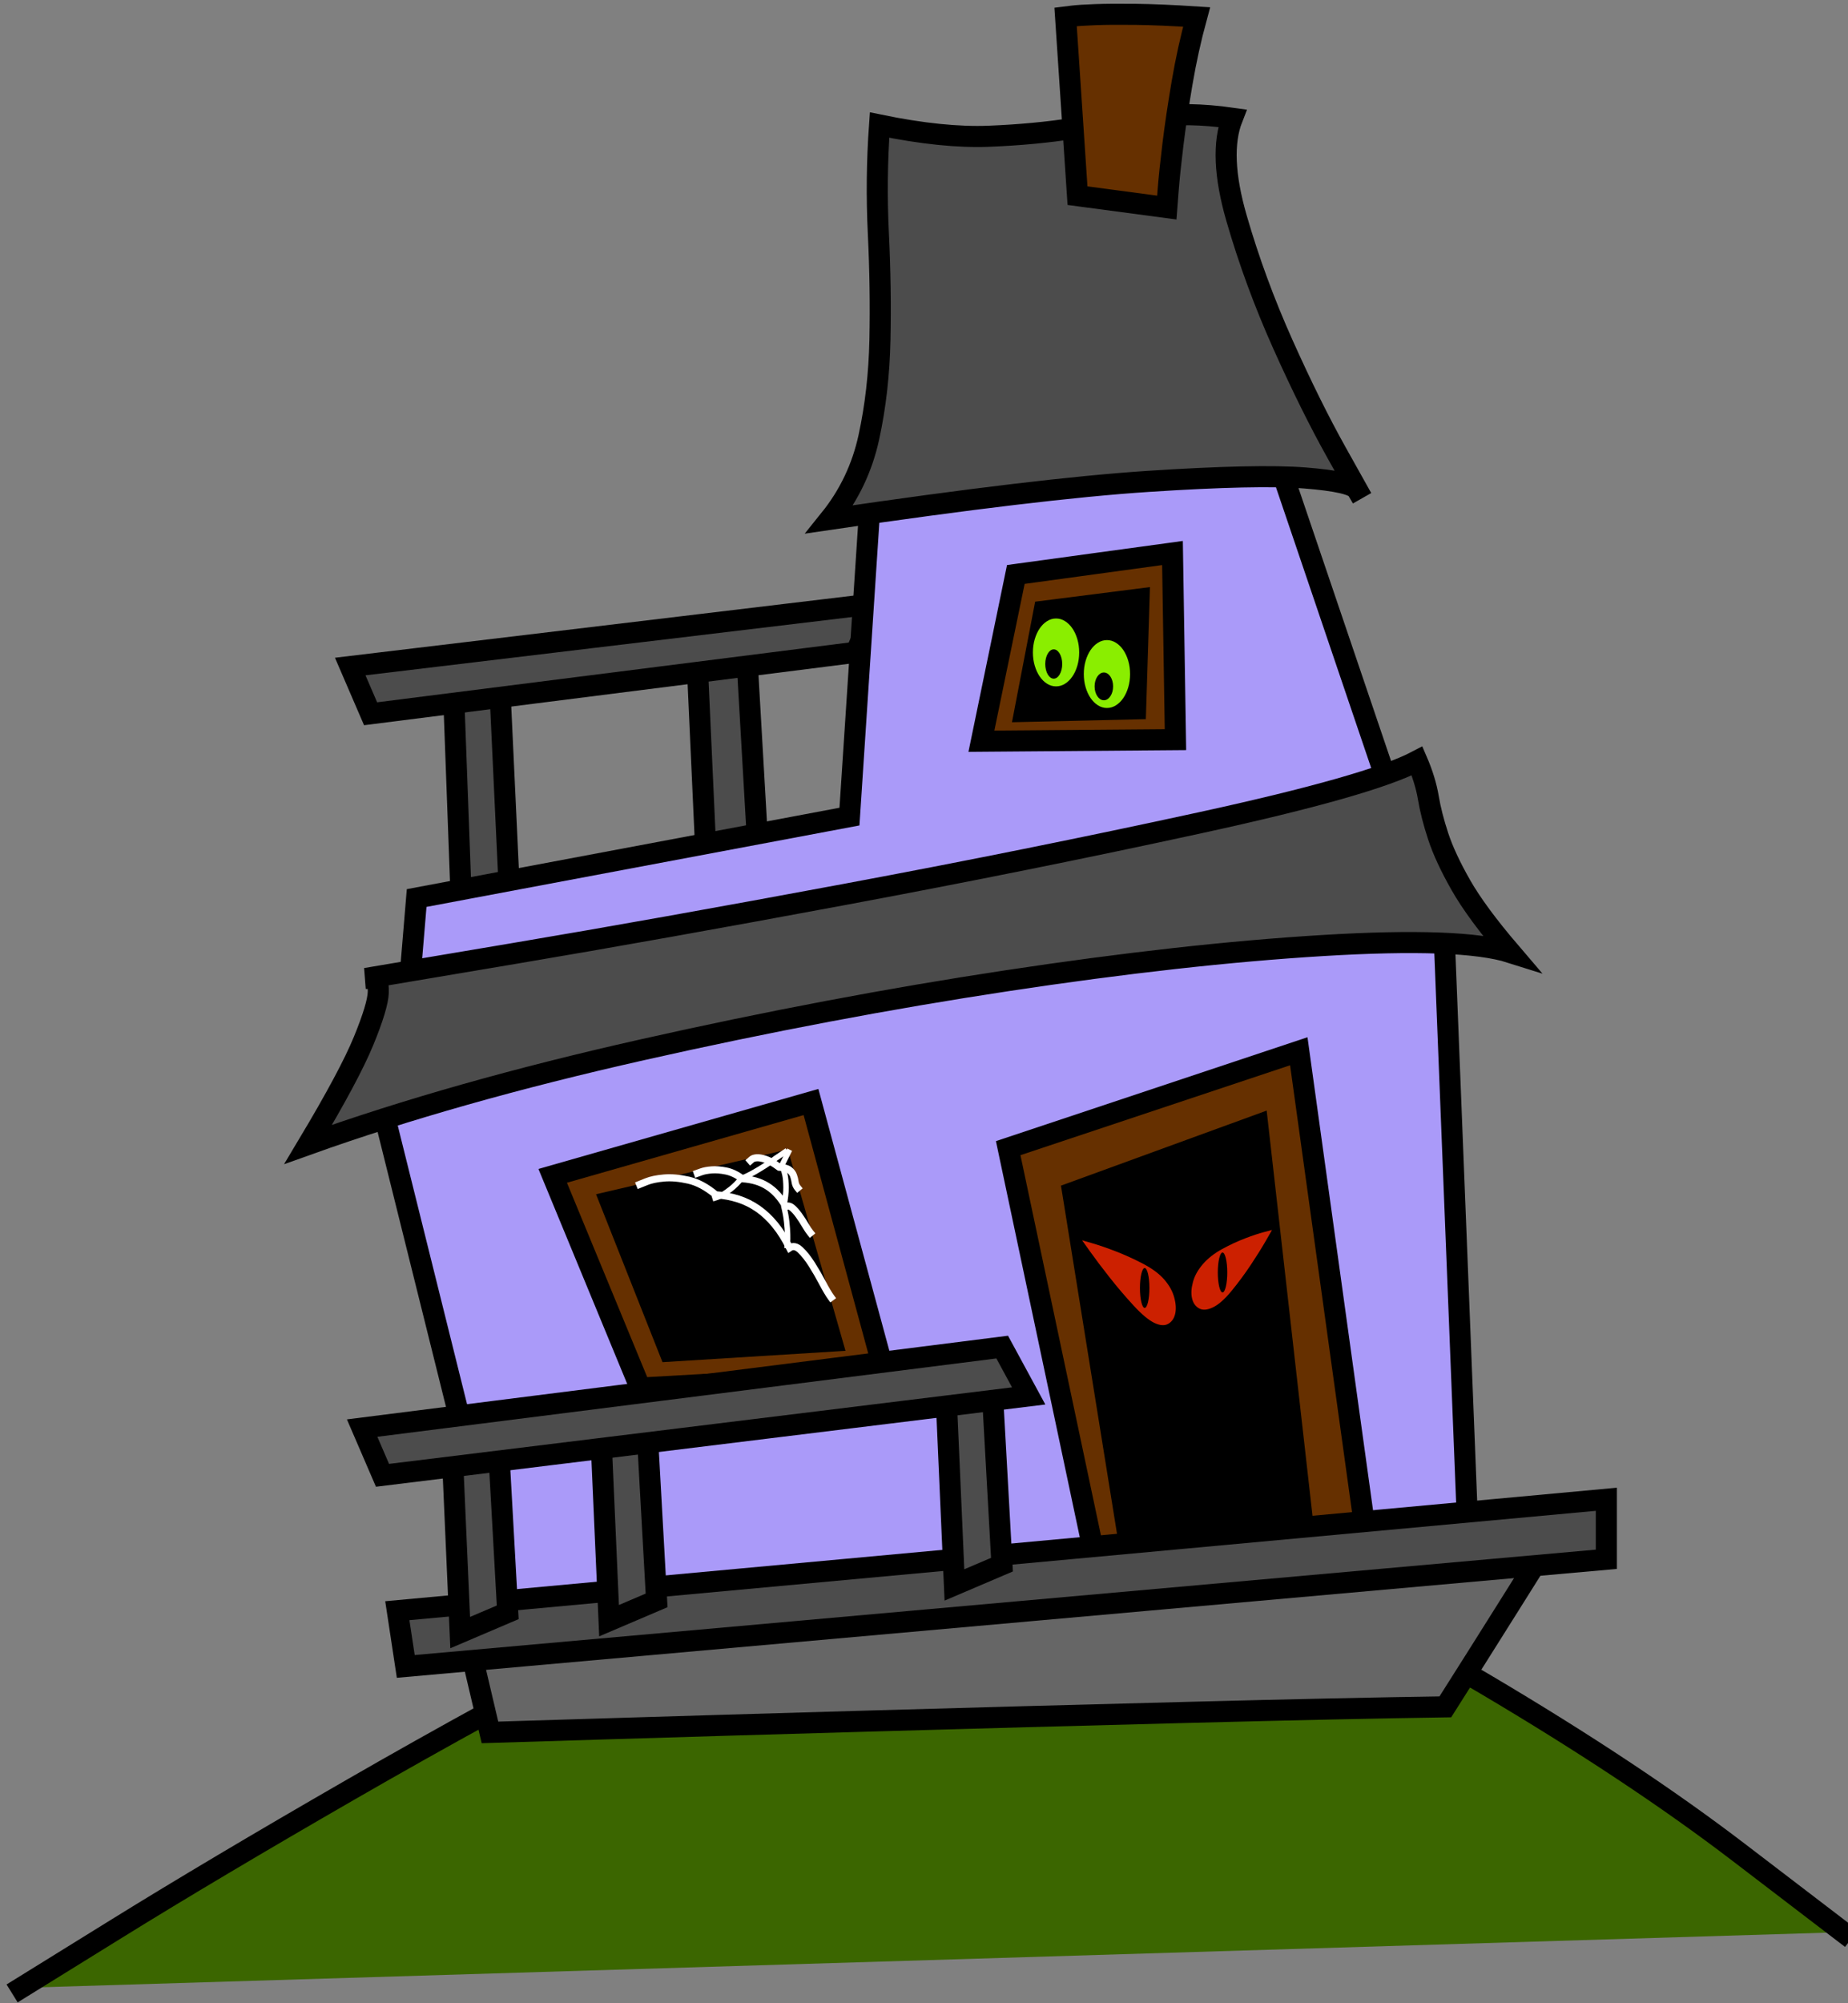 <?xml version="1.0" encoding="UTF-8"?>
<!DOCTYPE svg PUBLIC '-//W3C//DTD SVG 1.0//EN'
          'http://www.w3.org/TR/2001/REC-SVG-20010904/DTD/svg10.dtd'>
<svg style="fill-opacity:1; color-rendering:auto; color-interpolation:auto; text-rendering:auto; stroke:black; stroke-linecap:square; stroke-miterlimit:10; shape-rendering:auto; stroke-opacity:1; fill:black; stroke-dasharray:none; font-weight:normal; stroke-width:1; font-family:&apos;Dialog&apos;; font-style:normal; stroke-linejoin:miter; font-size:12; stroke-dashoffset:0; image-rendering:auto;" xmlns="http://www.w3.org/2000/svg" width="263" viewBox="0 0 263 285" xmlns:xlink="http://www.w3.org/1999/xlink" height="285"
><rect x="0" y="0" width="263" height="285" fill="#808080" stroke="none"/><defs id="genericDefs"
  /><g
  ><g transform="matrix(1,0,0,1,64.523,94.808)" style="fill:rgb(76,76,76); text-rendering:geometricPrecision; color-rendering:optimizeQuality; image-rendering:optimizeQuality; color-interpolation:linearRGB; stroke:rgb(76,76,76);"
    ><path style="stroke:none;" d="M0 3.035 L6.468 0 L7.956 31.772 L1.19 35.21 L0 3.035 L0 3.035 L0 3.035 Z"
    /></g
    ><g transform="matrix(1,0,0,1,3,2)" style="text-rendering:geometricPrecision; stroke-width:3; color-interpolation:linearRGB; color-rendering:optimizeQuality; image-rendering:optimizeQuality;"
    ><path style="fill:none;" d="M61.523 95.843 L67.991 92.808 L69.479 124.58 L62.713 128.018 L61.523 95.843 L61.523 95.843 L61.523 95.843 Z"
    /></g
    ><g transform="matrix(1,0,0,1,99.269,92.672)" style="fill:rgb(76,76,76); text-rendering:geometricPrecision; color-rendering:optimizeQuality; image-rendering:optimizeQuality; color-interpolation:linearRGB; stroke:rgb(76,76,76);"
    ><path style="stroke:none;" d="M0 2.658 L6.978 0 L8.583 27.811 L1.283 30.819 L0 2.658 L0 2.658 L0 2.658 Z"
    /></g
    ><g transform="matrix(1,0,0,1,3,2)" style="text-rendering:geometricPrecision; stroke-width:3; color-interpolation:linearRGB; color-rendering:optimizeQuality; image-rendering:optimizeQuality;"
    ><path style="fill:none;" d="M96.269 93.33 L103.247 90.672 L104.852 118.483 L97.552 121.491 L96.269 93.33 L96.269 93.33 L96.269 93.33 Z"
    /></g
    ><g transform="matrix(1,0,0,1,49.843,85.852)" style="fill:rgb(76,76,76); text-rendering:geometricPrecision; color-rendering:optimizeQuality; image-rendering:optimizeQuality; color-interpolation:linearRGB; stroke:rgb(76,76,76);"
    ><path style="stroke:none;" d="M2.898 15.702 L0 8.982 L74.988 0 L71.98 6.949 L2.898 15.702 L2.898 15.702 L2.898 15.702 Z"
    /></g
    ><g transform="matrix(1,0,0,1,3,2)" style="text-rendering:geometricPrecision; stroke-width:3; color-interpolation:linearRGB; color-rendering:optimizeQuality; image-rendering:optimizeQuality;"
    ><path style="fill:none;" d="M49.741 99.554 L46.843 92.834 L121.831 83.852 L118.823 90.801 L49.741 99.554 L49.741 99.554 L49.741 99.554 Z"
    /></g
    ><g transform="matrix(1,0,0,1,3,213.462)" style="fill:rgb(59,102,0); text-rendering:geometricPrecision; color-rendering:optimizeQuality; image-rendering:optimizeQuality; color-interpolation:linearRGB; stroke:rgb(59,102,0);"
    ><path style="stroke:none;" d="M0 69.373 C0 69.373 4.559 66.549 13.678 60.902 C22.796 55.255 33.854 48.686 46.852 41.194 C59.85 33.703 73.477 26.24 87.734 18.806 C101.992 11.371 114.259 5.867 124.536 2.293 C135.49 -1.517 148.671 -0.579 164.078 5.106 C179.485 10.792 194.242 17.808 208.349 26.154 C222.456 34.501 234.475 42.469 244.405 50.059 C254.335 57.65 259.3 61.445 259.3 61.445"
    /></g
    ><g transform="matrix(1,0,0,1,3,2)" style="text-rendering:geometricPrecision; stroke-width:3; color-interpolation:linearRGB; color-rendering:optimizeQuality; image-rendering:optimizeQuality;"
    ><path style="fill:none;" d="M0 280.835 C0 280.835 4.559 278.012 13.678 272.365 C22.796 266.717 33.854 260.148 46.852 252.657 C59.85 245.165 73.477 237.702 87.734 230.268 C101.992 222.834 114.259 217.33 124.536 213.755 C135.49 209.946 148.671 210.883 164.078 216.569 C179.485 222.254 194.242 229.27 208.349 237.617 C222.456 245.963 234.475 253.931 244.405 261.522 C254.335 269.112 259.3 272.907 259.3 272.907"
    /></g
    ><g transform="matrix(1,0,0,1,54.138,123.51)" style="fill:rgb(170,154,249); text-rendering:geometricPrecision; color-rendering:optimizeQuality; image-rendering:optimizeQuality; color-interpolation:linearRGB; stroke:rgb(170,154,249);"
    ><path style="stroke:none;" d="M17.447 103.058 L0 32.929 L151.008 0 L154.618 90.862"
    /></g
    ><g transform="matrix(1,0,0,1,3,2)" style="text-rendering:geometricPrecision; stroke-width:3; color-interpolation:linearRGB; color-rendering:optimizeQuality; image-rendering:optimizeQuality;"
    ><path style="fill:none;" d="M68.585 224.568 L51.138 154.439 L202.146 121.51 L205.756 212.372"
    /></g
    ><g transform="matrix(1,0,0,1,57.748,55.343)" style="fill:rgb(170,154,249); text-rendering:geometricPrecision; color-rendering:optimizeQuality; image-rendering:optimizeQuality; color-interpolation:linearRGB; stroke:rgb(170,154,249);"
    ><path style="stroke:none;" d="M0 90.987 L1.548 72.428 L63.145 60.842 L66.806 5.116 L120.681 0 L141.382 61.013"
    /></g
    ><g transform="matrix(1,0,0,1,3,2)" style="text-rendering:geometricPrecision; stroke-width:3; color-interpolation:linearRGB; color-rendering:optimizeQuality; image-rendering:optimizeQuality;"
    ><path style="fill:none;" d="M54.748 144.33 L56.296 125.771 L117.893 114.185 L121.554 58.459 L175.429 53.343 L196.13 114.356"
    /></g
    ><g transform="matrix(1,0,0,1,118.089,16.313)" style="fill:rgb(76,76,76); text-rendering:geometricPrecision; color-rendering:optimizeQuality; image-rendering:optimizeQuality; color-interpolation:linearRGB; stroke:rgb(76,76,76);"
    ><path style="stroke:none;" d="M0 57.577 C2.764 54.141 4.619 50.246 5.565 45.892 C6.512 41.538 7.037 36.924 7.14 32.05 C7.244 27.177 7.169 22.142 6.917 16.948 C6.664 11.753 6.721 6.596 7.086 1.478 C13.101 2.716 18.294 3.247 22.663 3.072 C27.033 2.897 31.066 2.517 34.764 1.934 C38.461 1.35 42.065 0.814 45.576 0.326 C49.088 -0.163 52.992 -0.102 57.291 0.509 C55.94 3.945 56.141 8.693 57.895 14.754 C59.649 20.815 61.848 26.795 64.494 32.694 C67.139 38.593 69.677 43.714 72.106 48.057 C74.536 52.4 75.751 54.572 75.751 54.572 C75.751 54.572 75.525 54.181 75.072 53.398 C74.62 52.616 72.138 52.048 67.628 51.694 C63.118 51.339 55.678 51.501 45.308 52.179 C34.938 52.857 19.835 54.656 0 57.577 L0 57.577 L0 57.577 Z"
    /></g
    ><g transform="matrix(1,0,0,1,3,2)" style="text-rendering:geometricPrecision; stroke-width:3; color-interpolation:linearRGB; color-rendering:optimizeQuality; image-rendering:optimizeQuality;"
    ><path style="fill:none;" d="M115.089 71.889 C117.853 68.453 119.708 64.558 120.654 60.205 C121.601 55.851 122.126 51.237 122.229 46.363 C122.333 41.49 122.258 36.455 122.006 31.261 C121.753 26.066 121.809 20.909 122.175 15.791 C128.19 17.029 133.383 17.56 137.752 17.385 C142.122 17.209 146.155 16.83 149.853 16.247 C153.55 15.663 157.154 15.127 160.665 14.639 C164.177 14.15 168.082 14.211 172.38 14.822 C171.029 18.258 171.23 23.006 172.984 29.067 C174.738 35.128 176.937 41.108 179.583 47.007 C182.228 52.905 184.766 58.026 187.195 62.37 C189.625 66.713 190.84 68.884 190.84 68.884 C190.84 68.884 190.614 68.493 190.161 67.711 C189.709 66.929 187.227 66.361 182.717 66.006 C178.207 65.652 170.767 65.814 160.397 66.492 C150.027 67.17 134.924 68.969 115.089 71.889 L115.089 71.889 L115.089 71.889 Z"
    /></g
    ><g transform="matrix(1,0,0,1,143.482,149.574)" style="fill:rgb(102,48,0); text-rendering:geometricPrecision; color-rendering:optimizeQuality; image-rendering:optimizeQuality; color-interpolation:linearRGB; stroke:rgb(102,48,0);"
    ><path style="stroke:none;" d="M11.816 69.585 L0 13.786 L41.356 0 L50.547 66.302"
    /></g
    ><g transform="matrix(1,0,0,1,3,2)" style="text-rendering:geometricPrecision; stroke-width:3; color-interpolation:linearRGB; color-rendering:optimizeQuality; image-rendering:optimizeQuality;"
    ><path style="fill:none;" d="M152.298 217.159 L140.482 161.36 L181.838 147.574 L191.029 213.876"
    /></g
    ><g style="text-rendering:geometricPrecision; color-rendering:optimizeQuality; color-interpolation:linearRGB; image-rendering:optimizeQuality;" transform="matrix(1,0,0,1,152.672,160.078)"
    ><path style="stroke:none;" d="M8.176 60.393 L0 9.599 L26.318 0 L32.823 57.483"
    /></g
    ><g transform="matrix(1,0,0,1,3,2)" style="text-rendering:geometricPrecision; stroke-width:3; color-interpolation:linearRGB; color-rendering:optimizeQuality; image-rendering:optimizeQuality;"
    ><path style="fill:none;" d="M157.848 218.471 L149.672 167.677 L175.99 158.078 L182.495 215.561"
    /></g
    ><g transform="matrix(1,0,0,1,78.657,156.795)" style="fill:rgb(102,48,0); text-rendering:geometricPrecision; color-rendering:optimizeQuality; image-rendering:optimizeQuality; color-interpolation:linearRGB; stroke:rgb(102,48,0);"
    ><path style="stroke:none;" d="M12.472 40.7 L0 10.504 L36.761 0 L47.264 38.731 L12.472 40.7 L12.472 40.7 L12.472 40.7 Z"
    /></g
    ><g transform="matrix(1,0,0,1,3,2)" style="text-rendering:geometricPrecision; stroke-width:3; color-interpolation:linearRGB; color-rendering:optimizeQuality; image-rendering:optimizeQuality;"
    ><path style="fill:none;" d="M88.129 195.495 L75.657 165.299 L112.418 154.795 L122.921 193.526 L88.129 195.495 L88.129 195.495 L88.129 195.495 Z"
    /></g
    ><g style="text-rendering:geometricPrecision; color-rendering:optimizeQuality; color-interpolation:linearRGB; image-rendering:optimizeQuality;" transform="matrix(1,0,0,1,86.862,165.329)"
    ><path style="stroke:none;" d="M8.416 26.915 L0 5.654 L24.216 0 L31.51 25.485 L8.416 26.915 L8.416 26.915 L8.416 26.915 Z"
    /></g
    ><g transform="matrix(1,0,0,1,3,2)" style="text-rendering:geometricPrecision; stroke-width:3; color-interpolation:linearRGB; color-rendering:optimizeQuality; image-rendering:optimizeQuality;"
    ><path style="fill:none;" d="M92.278 190.244 L83.862 168.983 L108.078 163.329 L115.372 188.814 L92.278 190.244 L92.278 190.244 L92.278 190.244 Z"
    /></g
    ><g transform="matrix(1,0,0,1,3,2)" style="fill:white; text-rendering:geometricPrecision; color-rendering:optimizeQuality; image-rendering:optimizeQuality; stroke:white; color-interpolation:linearRGB; stroke-width:1.012;"
    ><path style="fill:none;" d="M115.281 182.6 C114.942 182.134 114.533 181.444 114.052 180.532 C113.572 179.619 113.064 178.741 112.528 177.896 C111.992 177.051 111.451 176.368 110.903 175.848 C110.356 175.327 109.846 175.226 109.373 175.543 C108.74 174.281 108.051 173.192 107.307 172.278 C106.564 171.364 105.758 170.603 104.89 169.995 C104.022 169.387 103.088 168.922 102.088 168.599 C101.088 168.276 100.015 168.074 98.869 167.994 C97.563 166.896 96.265 166.201 94.973 165.91 C93.682 165.619 92.522 165.518 91.495 165.608 C90.467 165.698 89.634 165.872 88.996 166.13 C88.357 166.388 88.038 166.517 88.038 166.517"
    /></g
    ><g transform="matrix(1,0,0,1,3,2)" style="fill:white; text-rendering:geometricPrecision; color-rendering:optimizeQuality; image-rendering:optimizeQuality; stroke:white; color-interpolation:linearRGB; stroke-width:1.012;"
    ><path style="fill:none;" d="M112.327 173.41 C112.127 173.164 111.885 172.8 111.601 172.319 C111.317 171.838 111.017 171.375 110.701 170.93 C110.385 170.485 110.065 170.125 109.742 169.851 C109.419 169.577 109.118 169.523 108.839 169.69 C108.465 169.025 108.058 168.451 107.62 167.969 C107.18 167.488 106.705 167.086 106.192 166.766 C105.68 166.446 105.128 166.2 104.538 166.03 C103.948 165.86 103.314 165.754 102.638 165.711 C101.867 165.132 101.1 164.766 100.338 164.613 C99.575 164.459 98.891 164.406 98.284 164.453 C97.677 164.501 97.186 164.592 96.808 164.728 C96.431 164.864 96.243 164.932 96.243 164.932"
    /></g
    ><g transform="matrix(1,0,0,1,3,2)" style="fill:white; text-rendering:geometricPrecision; color-rendering:optimizeQuality; image-rendering:optimizeQuality; stroke:white; color-interpolation:linearRGB; stroke-width:1.012;"
    ><path style="fill:none;" d="M110.521 167.009 C110.321 166.764 110.199 166.48 110.153 166.159 C110.108 165.838 110.03 165.53 109.92 165.235 C109.81 164.939 109.614 164.682 109.33 164.463 C109.046 164.243 108.566 164.113 107.89 164.07 C107.119 163.491 106.472 163.117 105.949 162.946 C105.426 162.775 105.004 162.703 104.685 162.73 C104.366 162.757 104.137 162.83 103.999 162.949 C103.862 163.068 103.793 163.127 103.793 163.127"
    /></g
    ><g transform="matrix(1,0,0,1,3,2)" style="fill:white; text-rendering:geometricPrecision; color-rendering:optimizeQuality; image-rendering:optimizeQuality; stroke:white; color-interpolation:linearRGB; stroke-width:0.774;"
    ><path style="fill:none;" d="M109.044 175.215 C109.044 175.215 109.055 175.071 109.076 174.783 C109.097 174.495 109.101 174.1 109.088 173.598 C109.075 173.096 109.031 172.505 108.955 171.826 C108.88 171.147 108.746 170.417 108.552 169.635 C108.769 168.58 108.874 167.687 108.867 166.957 C108.86 166.227 108.809 165.635 108.713 165.18 C108.618 164.726 108.513 164.398 108.397 164.195 C108.282 163.993 108.224 163.891 108.224 163.891 L109.209 161.922"
    /></g
    ><g transform="matrix(1,0,0,1,3,2)" style="fill:white; text-rendering:geometricPrecision; color-rendering:optimizeQuality; image-rendering:optimizeQuality; stroke:white; color-interpolation:linearRGB; stroke-width:0.774;"
    ><path style="fill:none;" d="M98.761 168.45 C98.761 168.45 98.859 168.419 99.055 168.358 C99.251 168.296 99.519 168.167 99.859 167.971 C100.199 167.774 100.598 167.492 101.056 167.125 C101.514 166.757 102.005 166.268 102.53 165.656 C103.084 165.437 103.648 165.165 104.222 164.841 C104.796 164.517 105.317 164.204 105.784 163.903 C106.251 163.601 106.633 163.344 106.93 163.129 C107.227 162.915 107.375 162.807 107.375 162.807 L108.693 161.918"
    /></g
    ><g transform="matrix(1,0,0,1,151.651,2.028)" style="fill:rgb(102,48,0); text-rendering:geometricPrecision; color-rendering:optimizeQuality; image-rendering:optimizeQuality; color-interpolation:linearRGB; stroke:rgb(102,48,0);"
    ><path style="stroke:none;" d="M0 0.388 C0 0.388 0.333 0.346 0.997 0.263 C1.662 0.18 2.734 0.111 4.213 0.055 C5.693 0 7.616 -0.014 9.984 0.014 C12.352 0.042 15.239 0.166 18.645 0.388 C17.813 3.434 17.124 6.56 16.579 9.766 C16.033 12.971 15.6 15.888 15.278 18.516 C14.956 21.145 14.731 23.3 14.601 24.982 C14.472 26.664 14.407 27.506 14.407 27.506 L1.695 25.812 L0 0.388 L0 0.388 L0 0.388 Z"
    /></g
    ><g transform="matrix(1,0,0,1,3,2)" style="text-rendering:geometricPrecision; stroke-width:3; color-interpolation:linearRGB; color-rendering:optimizeQuality; image-rendering:optimizeQuality;"
    ><path style="fill:none;" d="M148.651 0.415 C148.651 0.415 148.983 0.374 149.648 0.291 C150.313 0.208 151.385 0.138 152.864 0.083 C154.344 0.028 156.267 0.014 158.635 0.042 C161.003 0.069 163.89 0.194 167.296 0.415 C166.464 3.462 165.775 6.588 165.23 9.793 C164.684 12.999 164.251 15.916 163.929 18.544 C163.607 21.172 163.382 23.327 163.252 25.01 C163.123 26.692 163.058 27.533 163.058 27.533 L150.346 25.839 L148.651 0.415 L148.651 0.415 L148.651 0.415 Z"
    /></g
    ><g transform="matrix(1,0,0,1,139.67,78.682)" style="fill:rgb(102,48,0); text-rendering:geometricPrecision; color-rendering:optimizeQuality; image-rendering:optimizeQuality; color-interpolation:linearRGB; stroke:rgb(102,48,0);"
    ><path style="stroke:none;" d="M4.898 3.052 L27.193 0 L27.616 26.554 L0 26.776 L4.898 3.052 L4.898 3.052 L4.898 3.052 Z"
    /></g
    ><g transform="matrix(1,0,0,1,3,2)" style="text-rendering:geometricPrecision; stroke-width:3; color-interpolation:linearRGB; color-rendering:optimizeQuality; image-rendering:optimizeQuality;"
    ><path style="fill:none;" d="M141.568 79.734 L163.863 76.682 L164.286 103.236 L136.67 103.458 L141.568 79.734 L141.568 79.734 L141.568 79.734 Z"
    /></g
    ><g style="text-rendering:geometricPrecision; color-rendering:optimizeQuality; color-interpolation:linearRGB; image-rendering:optimizeQuality;" transform="matrix(1,0,0,1,145.843,85.24)"
    ><path style="stroke:none;" d="M2.742 1.72 L16.26 0 L15.774 15.613 L0 15.977 L2.742 1.72 L2.742 1.72 L2.742 1.72 Z"
    /></g
    ><g transform="matrix(1,0,0,1,3,2)" style="text-rendering:geometricPrecision; stroke-width:3; color-interpolation:linearRGB; color-rendering:optimizeQuality; image-rendering:optimizeQuality;"
    ><path style="fill:none;" d="M145.585 84.96 L159.103 83.24 L158.617 98.853 L142.843 99.217 L145.585 84.96 L145.585 84.96 L145.585 84.96 Z"
    /></g
    ><g transform="matrix(1,0,0,1,154,176.47)" style="fill:rgb(204,32,0); text-rendering:geometricPrecision; color-rendering:optimizeQuality; image-rendering:optimizeQuality; color-interpolation:linearRGB; stroke:rgb(204,32,0);"
    ><path style="stroke:none;" d="M0 0 C0 0 0.475 0.138 1.425 0.413 C2.376 0.689 3.492 1.073 4.774 1.566 C6.056 2.059 7.35 2.646 8.655 3.327 C9.96 4.008 10.967 4.754 11.677 5.565 C12.386 6.376 12.863 7.227 13.108 8.116 C13.353 9.006 13.4 9.784 13.249 10.45 C13.098 11.117 12.766 11.596 12.254 11.887 C11.741 12.179 11.081 12.133 10.275 11.749 C9.469 11.365 8.48 10.537 7.309 9.265 C6.138 7.993 5.011 6.671 3.929 5.298 C2.846 3.926 1.92 2.699 1.152 1.62 C0.384 0.54 0 0 0 0 L0 0 L0 0 Z"
    /></g
    ><g style="text-rendering:geometricPrecision; color-rendering:optimizeQuality; color-interpolation:linearRGB; image-rendering:optimizeQuality;" transform="matrix(1,0,0,1,162.232,180.416)"
    ><path style="stroke:none;" d="M1.348 2.837 C1.348 3.229 1.33 3.597 1.295 3.942 C1.26 4.286 1.212 4.587 1.151 4.844 C1.089 5.1 1.018 5.303 0.936 5.452 C0.854 5.601 0.767 5.675 0.674 5.675 C0.581 5.675 0.493 5.601 0.411 5.452 C0.33 5.303 0.258 5.1 0.197 4.844 C0.136 4.587 0.088 4.286 0.053 3.942 C0.018 3.597 0 3.229 0 2.837 C0 2.445 0.018 2.077 0.053 1.733 C0.088 1.388 0.136 1.088 0.197 0.831 C0.258 0.574 0.33 0.371 0.411 0.223 C0.493 0.074 0.581 0 0.674 0 C0.767 0 0.854 0.074 0.936 0.223 C1.018 0.371 1.089 0.574 1.151 0.831 C1.212 1.088 1.26 1.388 1.295 1.733 C1.33 2.077 1.348 2.445 1.348 2.837 L1.348 2.837 L1.348 2.837 Z"
    /></g
    ><g transform="matrix(1,0,0,1,169.555,175)" style="fill:rgb(204,32,0); text-rendering:geometricPrecision; color-rendering:optimizeQuality; image-rendering:optimizeQuality; color-interpolation:linearRGB; stroke:rgb(204,32,0);"
    ><path style="stroke:none;" d="M11.475 0 C11.475 0 11.096 0.1 10.34 0.298 C9.584 0.497 8.681 0.798 7.631 1.199 C6.581 1.6 5.501 2.103 4.39 2.707 C3.279 3.312 2.369 4.02 1.659 4.831 C0.95 5.642 0.472 6.492 0.227 7.382 C-0.018 8.271 -0.065 9.049 0.086 9.715 C0.237 10.382 0.569 10.861 1.082 11.152 C1.595 11.444 2.255 11.398 3.061 11.014 C3.867 10.63 4.758 9.84 5.736 8.645 C6.713 7.45 7.627 6.212 8.477 4.931 C9.327 3.65 10.039 2.508 10.613 1.505 C11.188 0.502 11.475 0 11.475 0 L11.475 0 L11.475 0 Z"
    /></g
    ><g style="text-rendering:geometricPrecision; color-rendering:optimizeQuality; color-interpolation:linearRGB; image-rendering:optimizeQuality;" transform="matrix(1,0,0,1,173.312,178.211)"
    ><path style="stroke:none;" d="M0 2.838 C0 3.23 0.018 3.598 0.053 3.942 C0.088 4.287 0.137 4.587 0.198 4.844 C0.259 5.101 0.33 5.303 0.412 5.452 C0.494 5.601 0.581 5.675 0.674 5.675 C0.767 5.675 0.854 5.601 0.936 5.452 C1.018 5.303 1.089 5.101 1.15 4.844 C1.211 4.587 1.259 4.287 1.295 3.942 C1.33 3.598 1.348 3.23 1.348 2.838 C1.348 2.446 1.33 2.078 1.295 1.734 C1.259 1.389 1.211 1.088 1.15 0.831 C1.089 0.575 1.018 0.372 0.936 0.223 C0.854 0.074 0.767 0 0.674 0 C0.581 0 0.494 0.074 0.412 0.223 C0.33 0.372 0.259 0.575 0.198 0.831 C0.137 1.088 0.088 1.389 0.053 1.734 C0.018 2.078 0 2.446 0 2.838 L0 2.838 L0 2.838 Z"
    /></g
    ><g transform="matrix(1,0,0,1,147,88)" style="fill:rgb(138,238,0); text-rendering:geometricPrecision; color-rendering:optimizeQuality; image-rendering:optimizeQuality; color-interpolation:linearRGB; stroke:rgb(138,238,0);"
    ><path style="stroke:none;" d="M6.585 4.829 C6.585 5.496 6.499 6.122 6.326 6.709 C6.154 7.295 5.919 7.807 5.621 8.244 C5.323 8.681 4.974 9.025 4.574 9.278 C4.175 9.531 3.748 9.658 3.293 9.658 C2.838 9.658 2.411 9.531 2.011 9.278 C1.611 9.025 1.262 8.681 0.964 8.244 C0.666 7.807 0.431 7.295 0.259 6.709 C0.086 6.122 0 5.496 0 4.829 C0 4.162 0.086 3.536 0.259 2.949 C0.431 2.363 0.666 1.851 0.964 1.414 C1.262 0.977 1.611 0.632 2.011 0.38 C2.411 0.127 2.838 0 3.293 0 C3.748 0 4.175 0.127 4.574 0.38 C4.974 0.632 5.323 0.977 5.621 1.414 C5.919 1.851 6.154 2.363 6.326 2.949 C6.499 3.536 6.585 4.162 6.585 4.829 L6.585 4.829 L6.585 4.829 Z"
    /></g
    ><g style="text-rendering:geometricPrecision; color-rendering:optimizeQuality; color-interpolation:linearRGB; image-rendering:optimizeQuality;" transform="matrix(1,0,0,1,148.756,92.39)"
    ><path style="stroke:none;" d="M0 2.085 C0 2.373 0.032 2.644 0.095 2.897 C0.158 3.15 0.244 3.371 0.354 3.559 C0.463 3.748 0.591 3.897 0.737 4.006 C0.884 4.115 1.04 4.17 1.207 4.17 C1.374 4.17 1.53 4.115 1.677 4.006 C1.824 3.897 1.951 3.748 2.061 3.559 C2.17 3.371 2.256 3.15 2.319 2.897 C2.382 2.644 2.414 2.373 2.414 2.085 C2.414 1.797 2.382 1.527 2.319 1.274 C2.256 1.02 2.17 0.8 2.061 0.611 C1.951 0.422 1.824 0.273 1.677 0.164 C1.53 0.055 1.374 0 1.207 0 C1.04 0 0.884 0.055 0.737 0.164 C0.591 0.273 0.463 0.422 0.354 0.611 C0.244 0.8 0.158 1.02 0.095 1.274 C0.032 1.527 0 1.797 0 2.085 L0 2.085 L0 2.085 Z"
    /></g
    ><g transform="matrix(1,0,0,1,154.243,91.073)" style="fill:rgb(138,238,0); text-rendering:geometricPrecision; color-rendering:optimizeQuality; image-rendering:optimizeQuality; color-interpolation:linearRGB; stroke:rgb(138,238,0);"
    ><path style="stroke:none;" d="M6.585 4.829 C6.585 5.496 6.499 6.122 6.326 6.709 C6.154 7.295 5.919 7.807 5.621 8.244 C5.323 8.681 4.974 9.025 4.574 9.278 C4.175 9.531 3.748 9.658 3.293 9.658 C2.838 9.658 2.411 9.531 2.011 9.278 C1.611 9.025 1.262 8.681 0.964 8.244 C0.666 7.807 0.431 7.295 0.259 6.709 C0.086 6.122 0 5.496 0 4.829 C0 4.162 0.086 3.536 0.259 2.949 C0.431 2.363 0.666 1.851 0.964 1.414 C1.262 0.977 1.611 0.632 2.011 0.38 C2.411 0.127 2.838 0 3.293 0 C3.748 0 4.175 0.127 4.574 0.38 C4.974 0.632 5.323 0.977 5.621 1.414 C5.919 1.851 6.154 2.363 6.326 2.949 C6.499 3.536 6.585 4.162 6.585 4.829 L6.585 4.829 L6.585 4.829 Z"
    /></g
    ><g style="text-rendering:geometricPrecision; color-rendering:optimizeQuality; color-interpolation:linearRGB; image-rendering:optimizeQuality;" transform="matrix(1,0,0,1,155.78,95.683)"
    ><path style="stroke:none;" d="M0 1.975 C0 2.248 0.035 2.504 0.103 2.744 C0.172 2.984 0.266 3.193 0.386 3.372 C0.505 3.55 0.644 3.691 0.804 3.795 C0.964 3.898 1.135 3.95 1.317 3.95 C1.498 3.95 1.669 3.898 1.829 3.795 C1.989 3.691 2.128 3.55 2.248 3.372 C2.367 3.193 2.461 2.984 2.53 2.744 C2.599 2.504 2.634 2.248 2.634 1.975 C2.634 1.702 2.599 1.446 2.53 1.206 C2.461 0.966 2.367 0.757 2.248 0.578 C2.128 0.4 1.989 0.259 1.829 0.155 C1.669 0.052 1.498 0 1.317 0 C1.135 0 0.964 0.052 0.804 0.155 C0.644 0.259 0.505 0.4 0.386 0.578 C0.266 0.757 0.172 0.966 0.103 1.206 C0.035 1.446 0 1.702 0 1.975 L0 1.975 L0 1.975 Z"
    /></g
    ><g transform="matrix(1,0,0,1,66.119,221.836)" style="fill:rgb(102,102,102); text-rendering:geometricPrecision; color-rendering:optimizeQuality; image-rendering:optimizeQuality; color-interpolation:linearRGB; stroke:rgb(102,102,102);"
    ><path style="stroke:none;" d="M0 9.295 L3.61 24.651 C3.61 24.651 8.956 24.487 19.649 24.158 C30.341 23.829 43.029 23.454 57.711 23.033 C72.393 22.611 87.394 22.203 102.714 21.808 C118.034 21.412 130.322 21.148 139.577 21.014 C140.99 18.79 142.474 16.444 144.029 13.977 C145.584 11.51 147.013 9.241 148.314 7.17 C149.615 5.1 150.691 3.387 151.54 2.032 C152.388 0.677 152.813 0 152.813 0 L0 9.295 L0 9.295 L0 9.295 Z"
    /></g
    ><g transform="matrix(1,0,0,1,3,2)" style="text-rendering:geometricPrecision; stroke-width:3; color-interpolation:linearRGB; color-rendering:optimizeQuality; image-rendering:optimizeQuality;"
    ><path style="fill:none;" d="M63.119 229.131 L66.729 244.487 C66.729 244.487 72.075 244.323 82.768 243.994 C93.46 243.665 106.148 243.29 120.83 242.869 C135.512 242.448 150.513 242.039 165.833 241.644 C181.153 241.248 193.441 240.984 202.696 240.85 C204.109 238.626 205.593 236.28 207.148 233.813 C208.703 231.346 210.132 229.077 211.433 227.007 C212.734 224.936 213.81 223.223 214.659 221.869 C215.507 220.514 215.932 219.836 215.932 219.836 L63.119 229.131 L63.119 229.131 L63.119 229.131 Z"
    /></g
    ><g transform="matrix(1,0,0,1,56.545,213.316)" style="fill:rgb(76,76,76); text-rendering:geometricPrecision; color-rendering:optimizeQuality; image-rendering:optimizeQuality; color-interpolation:linearRGB; stroke:rgb(76,76,76);"
    ><path style="stroke:none;" d="M1.203 23.783 L0 15.855 L172.064 0 L172.064 8.538 L1.203 23.783 L1.203 23.783 L1.203 23.783 Z"
    /></g
    ><g transform="matrix(1,0,0,1,3,2)" style="text-rendering:geometricPrecision; stroke-width:3; color-interpolation:linearRGB; color-rendering:optimizeQuality; image-rendering:optimizeQuality;"
    ><path style="fill:none;" d="M54.748 235.099 L53.545 227.171 L225.609 211.316 L225.609 219.854 L54.748 235.099 L54.748 235.099 L54.748 235.099 Z"
    /></g
    ><g transform="matrix(1,0,0,1,64.303,202.721)" style="fill:rgb(76,76,76); text-rendering:geometricPrecision; color-rendering:optimizeQuality; image-rendering:optimizeQuality; color-interpolation:linearRGB; stroke:rgb(76,76,76);"
    ><path style="stroke:none;" d="M0 2.549 L6.468 0 L7.955 26.678 L1.189 29.564 L0 2.549 L0 2.549 L0 2.549 Z"
    /></g
    ><g transform="matrix(1,0,0,1,3,2)" style="text-rendering:geometricPrecision; stroke-width:3; color-interpolation:linearRGB; color-rendering:optimizeQuality; image-rendering:optimizeQuality;"
    ><path style="fill:none;" d="M61.303 203.27 L67.771 200.721 L69.258 227.399 L62.492 230.285 L61.303 203.27 L61.303 203.27 L61.303 203.27 Z"
    /></g
    ><g transform="matrix(1,0,0,1,134.642,195.941)" style="fill:rgb(76,76,76); text-rendering:geometricPrecision; color-rendering:optimizeQuality; image-rendering:optimizeQuality; color-interpolation:linearRGB; stroke:rgb(76,76,76);"
    ><path style="stroke:none;" d="M0 2.549 L6.468 0 L7.955 26.678 L1.189 29.564 L0 2.549 L0 2.549 L0 2.549 Z"
    /></g
    ><g transform="matrix(1,0,0,1,3,2)" style="text-rendering:geometricPrecision; stroke-width:3; color-interpolation:linearRGB; color-rendering:optimizeQuality; image-rendering:optimizeQuality;"
    ><path style="fill:none;" d="M131.642 196.49 L138.11 193.941 L139.597 220.619 L132.831 223.505 L131.642 196.49 L131.642 196.49 L131.642 196.49 Z"
    /></g
    ><g transform="matrix(1,0,0,1,85.489,201.026)" style="fill:rgb(76,76,76); text-rendering:geometricPrecision; color-rendering:optimizeQuality; image-rendering:optimizeQuality; color-interpolation:linearRGB; stroke:rgb(76,76,76);"
    ><path style="stroke:none;" d="M0 2.549 L6.469 0 L7.956 26.678 L1.19 29.564 L0 2.549 L0 2.549 L0 2.549 Z"
    /></g
    ><g transform="matrix(1,0,0,1,3,2)" style="text-rendering:geometricPrecision; stroke-width:3; color-interpolation:linearRGB; color-rendering:optimizeQuality; image-rendering:optimizeQuality;"
    ><path style="fill:none;" d="M82.489 201.575 L88.958 199.026 L90.445 225.704 L83.679 228.59 L82.489 201.575 L82.489 201.575 L82.489 201.575 Z"
    /></g
    ><g transform="matrix(1,0,0,1,51.538,191.663)" style="fill:rgb(76,76,76); text-rendering:geometricPrecision; color-rendering:optimizeQuality; image-rendering:optimizeQuality; color-interpolation:linearRGB; stroke:rgb(76,76,76);"
    ><path style="stroke:none;" d="M2.898 18.245 L0 11.525 L91.09 0 L94.861 6.949 L2.898 18.245 L2.898 18.245 L2.898 18.245 Z"
    /></g
    ><g transform="matrix(1,0,0,1,3,2)" style="text-rendering:geometricPrecision; stroke-width:3; color-interpolation:linearRGB; color-rendering:optimizeQuality; image-rendering:optimizeQuality;"
    ><path style="fill:none;" d="M51.436 207.908 L48.538 201.188 L139.628 189.663 L143.399 196.612 L51.436 207.908 L51.436 207.908 L51.436 207.908 Z"
    /></g
    ><g transform="matrix(1,0,0,1,43.859,108.27)" style="fill:rgb(76,76,76); text-rendering:geometricPrecision; color-rendering:optimizeQuality; image-rendering:optimizeQuality; color-interpolation:linearRGB; stroke:rgb(76,76,76);"
    ><path style="stroke:none;" d="M0 54.554 C3.914 48.013 6.544 43.103 7.888 39.826 C9.232 36.549 9.928 34.252 9.975 32.936 C10.023 31.62 9.74 30.959 9.127 30.953 C8.514 30.946 8.207 30.943 8.207 30.943 C8.207 30.943 15.165 29.771 29.08 27.428 C42.995 25.084 58.747 22.272 76.336 18.991 C93.924 15.709 110.789 12.31 126.929 8.794 C143.07 5.277 153.365 2.346 157.816 0 C158.607 1.837 159.141 3.583 159.417 5.239 C159.694 6.895 160.162 8.726 160.822 10.732 C161.482 12.738 162.558 15.051 164.05 17.672 C165.542 20.293 167.898 23.487 171.119 27.253 C166.498 25.791 157.584 25.461 144.38 26.262 C131.175 27.063 116.188 28.733 99.418 31.271 C82.649 33.809 65.352 37.084 47.528 41.096 C29.703 45.108 13.861 49.594 0 54.554 L0 54.554 L0 54.554 Z"
    /></g
    ><g transform="matrix(1,0,0,1,3,2)" style="text-rendering:geometricPrecision; stroke-width:3; color-interpolation:linearRGB; color-rendering:optimizeQuality; image-rendering:optimizeQuality;"
    ><path style="fill:none;" d="M40.859 160.824 C44.773 154.283 47.403 149.374 48.747 146.096 C50.091 142.819 50.787 140.523 50.834 139.207 C50.882 137.891 50.599 137.229 49.986 137.223 C49.373 137.216 49.066 137.213 49.066 137.213 C49.066 137.213 56.024 136.042 69.939 133.698 C83.854 131.355 99.606 128.542 117.195 125.261 C134.783 121.979 151.648 118.581 167.788 115.064 C183.929 111.548 194.225 108.616 198.675 106.27 C199.466 108.107 200 109.853 200.276 111.509 C200.553 113.165 201.021 114.996 201.681 117.002 C202.341 119.008 203.417 121.322 204.909 123.942 C206.401 126.564 208.757 129.757 211.978 133.523 C207.357 132.062 198.443 131.731 185.238 132.532 C172.034 133.334 157.047 135.003 140.277 137.542 C123.508 140.08 106.211 143.355 88.387 147.367 C70.562 151.379 54.72 155.865 40.859 160.824 L40.859 160.824 L40.859 160.824 Z"
    /></g
  ></g
></svg
>
